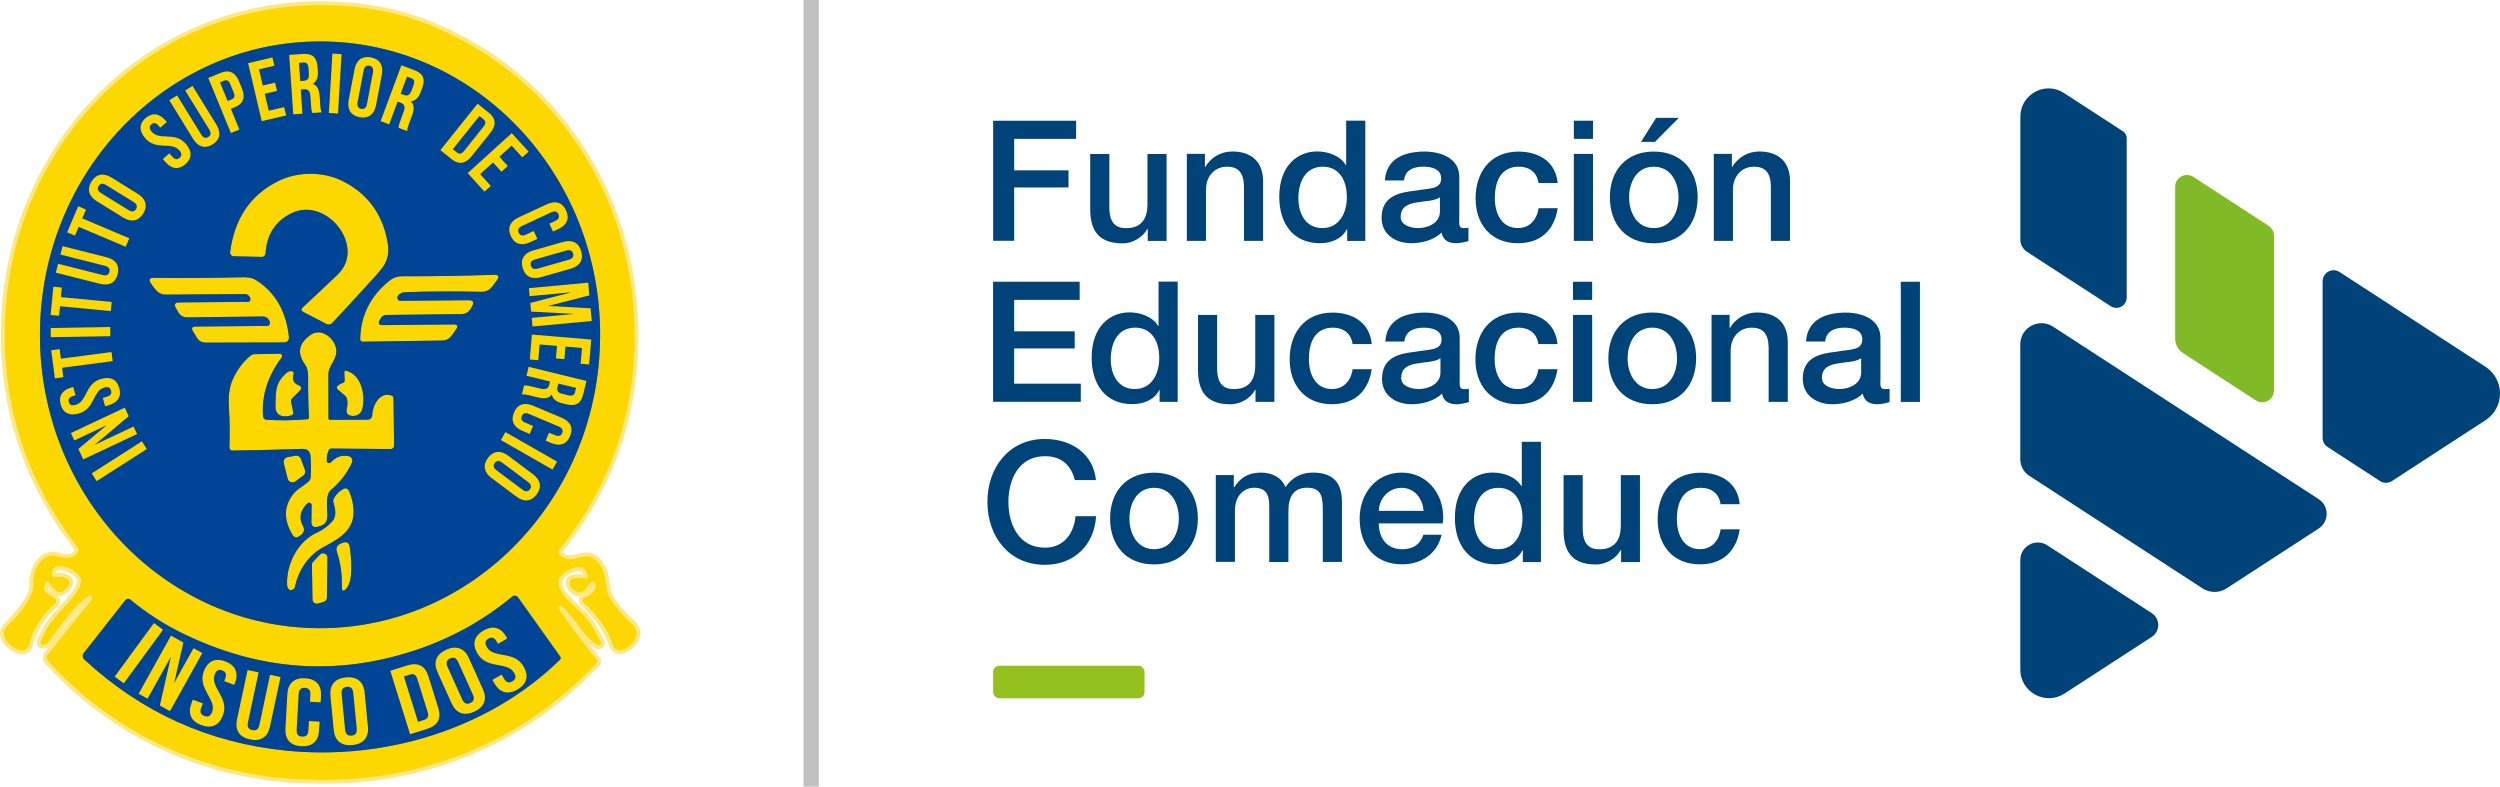<?xml version="1.0" encoding="UTF-8"?>
<svg id="uuid-2c00ae91-ecef-4dc9-9043-e6c606e872fa" data-name="Capa 1" xmlns="http://www.w3.org/2000/svg" viewBox="0 0 654.67 206">
  <defs>
    <style>
      .uuid-eecceada-fea6-4dc4-8996-fb46f74f9568 {
        stroke: #fce886;
      }

      .uuid-eecceada-fea6-4dc4-8996-fb46f74f9568, .uuid-a76b1bcb-bc79-43e5-bf7a-11a18852916a, .uuid-f0683ba4-4c17-4e2d-b4d1-011d47118c19, .uuid-177aae26-c0c8-443f-bc46-5256bef7f0f9, .uuid-21b05b2e-8bd7-45b5-86ac-1fd4793d9909 {
        fill: none;
      }

      .uuid-eecceada-fea6-4dc4-8996-fb46f74f9568, .uuid-a76b1bcb-bc79-43e5-bf7a-11a18852916a, .uuid-f0683ba4-4c17-4e2d-b4d1-011d47118c19, .uuid-21b05b2e-8bd7-45b5-86ac-1fd4793d9909 {
        stroke-width: 2px;
      }

      .uuid-f3f888ab-9c21-43fa-a079-2925390e3c12 {
        fill: #fcd800;
      }

      .uuid-ebce7f1f-f3ab-475d-b66e-b0c7304fcc89 {
        fill: #004495;
      }

      .uuid-a76b1bcb-bc79-43e5-bf7a-11a18852916a {
        stroke: #004d83;
      }

      .uuid-40908679-a8a2-4e5d-8065-9d5ade63ff4b {
        fill: #00586c;
      }

      .uuid-f0683ba4-4c17-4e2d-b4d1-011d47118c19 {
        stroke: #749058;
      }

      .uuid-177aae26-c0c8-443f-bc46-5256bef7f0f9 {
        stroke: #c1c1c1;
        stroke-miterlimit: 10;
        stroke-width: 4px;
      }

      .uuid-7580e290-2722-4b94-96bf-8691ae16a789 {
        fill: #80ba27;
      }

      .uuid-1e4b9373-653a-4ea4-8efa-f9d0078b13fd {
        fill: #95c11f;
      }

      .uuid-21b05b2e-8bd7-45b5-86ac-1fd4793d9909 {
        stroke: #71966e;
      }

      .uuid-5f55d777-88d6-4449-9fea-8d0c683920f7 {
        fill: #004379;
      }
    </style>
  </defs>
  <g id="uuid-1f544eca-5a0c-4309-9bc1-d8a637b0c826" data-name="uuid-bff919aa-3fae-4df4-8415-31a5472514ed">
    <g id="uuid-a9b76a89-5bbf-4622-909c-807a55257460" data-name="uuid-60219d41-eaf6-45da-93ab-f04252ec22a9">
      <g id="uuid-02d2f90d-a4da-4bb8-b60d-cc103b639fcf" data-name="uuid-91f64214-81b1-4af2-8711-71520d10e3a7">
        <g id="uuid-fc7c8f97-43eb-49f2-8c04-294b16b4a59f" data-name="uuid-268568d8-fbab-4459-b736-debc05a2658e">
          <g id="uuid-d6b7c51a-8859-4118-9e6d-2f06590a4dda" data-name="uuid-2c501900-31df-4544-b3b6-7e982afde29a">
            <g id="uuid-448d4131-acd1-4f75-ab94-5d2c49ecbc00" data-name="uuid-ae01e783-5e5e-43c0-9e52-e53e827038d5">
              <g id="uuid-09edb9c0-cbcf-4d8e-9b28-d88680fadd8e" data-name="uuid-45223751-bb36-45a5-a022-6a31e9405a19">
                <line class="uuid-177aae26-c0c8-443f-bc46-5256bef7f0f9" x1="212.42" x2="212.42" y2="206"/>
                <g>
                  <g>
                    <g>
                      <path class="uuid-5f55d777-88d6-4449-9fea-8d0c683920f7" d="M281.47,125.71c-.93-3.62-3.27-6.25-7.84-6.25-6.74,0-9.56,5.95-9.56,11.98s2.82,11.98,9.56,11.98c4.9,0,7.57-3.65,8.02-8.24h5.38c-.44,7.53-5.77,12.73-13.4,12.73-9.44,0-15.06-7.49-15.06-16.48s5.65-16.48,15.06-16.48c7.09.04,12.69,3.96,13.36,10.76h-5.5l-.02.02v-.02h0Z"/>
                      <path class="uuid-5f55d777-88d6-4449-9fea-8d0c683920f7" d="M290.7,135.76c0-6.96,4.18-11.98,11.49-11.98s11.49,5.01,11.49,11.98-4.18,12.04-11.49,12.04-11.49-5.01-11.49-12.04ZM308.7,135.76c0-3.91-1.99-8.02-6.47-8.02s-6.47,4.1-6.47,8.02,1.99,8.06,6.47,8.06,6.47-4.1,6.47-8.06Z"/>
                      <path class="uuid-5f55d777-88d6-4449-9fea-8d0c683920f7" d="M318.34,124.4h4.75v3.16h.13c1.5-2.25,3.39-3.8,7-3.8,2.78,0,5.38,1.2,6.4,3.8,1.66-2.34,3.84-3.8,7.15-3.8,4.81,0,7.64,2.12,7.64,7.67v15.73h-5.01v-13.3c0-3.62-.22-6.14-4.15-6.14-3.39,0-4.86,2.25-4.86,6.09v13.36h-5.01v-14.64c0-3.13-.97-4.81-4.02-4.81-2.6,0-4.97,2.12-4.97,5.9v13.52h-5.01v-22.78h-.02v.02h0l-.02.02h0Z"/>
                      <path class="uuid-5f55d777-88d6-4449-9fea-8d0c683920f7" d="M361.06,137.09c0,3.58,1.93,6.74,6.14,6.74,2.9,0,4.67-1.28,5.56-3.8h4.75c-1.1,4.97-5.34,7.75-10.31,7.75-7.15,0-11.15-4.97-11.15-11.98,0-6.47,4.22-12.04,11.02-12.04,7.18,0,11.59,6.47,10.76,13.3h-16.75l-.02.02h0ZM372.78,133.78c-.18-3.16-2.34-6.03-5.72-6.03s-5.87,2.64-5.99,6.03h11.71Z"/>
                      <path class="uuid-5f55d777-88d6-4449-9fea-8d0c683920f7" d="M403.53,147.18h-4.75v-3.09h-.08c-1.32,2.6-4.18,3.69-7.05,3.69-7.18,0-10.66-5.34-10.66-12.17,0-8.24,4.9-11.86,9.87-11.86,2.87,0,6.03,1.06,7.57,3.58h.08v-11.64h5.01v31.47h0v.02h0ZM392.29,143.83c4.49,0,6.4-4.1,6.4-8.06,0-5.01-2.41-8.02-6.29-8.02-4.71,0-6.4,4.18-6.4,8.28s1.93,7.8,6.29,7.8Z"/>
                      <path class="uuid-5f55d777-88d6-4449-9fea-8d0c683920f7" d="M429.44,147.18h-4.93v-3.16h-.08c-1.24,2.3-3.96,3.8-6.47,3.8-5.95,0-8.51-3-8.51-8.95v-14.45h5.01v13.96c0,4.02,1.63,5.46,4.37,5.46,4.18,0,5.61-2.68,5.61-6.21v-13.21h5.01v22.78h0v-.02h-.01Z"/>
                      <path class="uuid-5f55d777-88d6-4449-9fea-8d0c683920f7" d="M450.56,132.01c-.38-2.78-2.41-4.28-5.19-4.28-2.6,0-6.25,1.36-6.25,8.28,0,3.8,1.66,7.8,6.03,7.8,2.9,0,4.93-1.93,5.42-5.19h5.01c-.93,5.9-4.59,9.16-10.43,9.16-7.15,0-11.07-5.08-11.07-11.75s3.73-12.24,11.22-12.24c5.3,0,9.79,2.64,10.27,8.24h-5.01v-.02Z"/>
                    </g>
                    <g>
                      <path class="uuid-5f55d777-88d6-4449-9fea-8d0c683920f7" d="M260.07,31.61h21.73v4.75h-16.22v8.24h14.23v4.49h-14.23v13.96h-5.5v-31.45h0Z"/>
                      <path class="uuid-5f55d777-88d6-4449-9fea-8d0c683920f7" d="M305.48,63.09h-4.93v-3.16h-.08c-1.24,2.3-3.96,3.8-6.47,3.8-5.95,0-8.51-3-8.51-8.95v-14.45h5.01v13.96c0,4.02,1.63,5.46,4.37,5.46,4.18,0,5.61-2.68,5.61-6.21v-13.21h5.01v22.78h0v-.02h-.01Z"/>
                      <path class="uuid-5f55d777-88d6-4449-9fea-8d0c683920f7" d="M310.78,40.3h4.75v3.35l.08.08c1.5-2.52,4.1-4.06,7.09-4.06,4.93,0,8.06,2.64,8.06,7.75v15.66h-5.01v-14.31c-.08-3.58-1.5-5.12-4.44-5.12-3.35,0-5.5,2.64-5.5,5.99v13.44h-5.01v-22.78h-.02,0Z"/>
                      <path class="uuid-5f55d777-88d6-4449-9fea-8d0c683920f7" d="M357.54,63.09h-4.75v-3.09h-.08c-1.32,2.6-4.18,3.69-7.05,3.69-7.18,0-10.66-5.34-10.66-12.17,0-8.24,4.9-11.86,9.87-11.86,2.87,0,6.03,1.06,7.57,3.58h.08v-11.64h5.01v31.47h0v.02h0ZM346.3,59.73c4.49,0,6.4-4.1,6.4-8.06,0-5.01-2.41-8.02-6.29-8.02-4.71,0-6.4,4.18-6.4,8.28s1.93,7.8,6.29,7.8Z"/>
                      <path class="uuid-5f55d777-88d6-4449-9fea-8d0c683920f7" d="M382.1,58.01c0,1.24.26,1.72,1.2,1.72.31,0,.71,0,1.24-.08v3.47c-.75.26-2.34.57-3.16.57-2.03,0-3.47-.71-3.88-2.78-1.99,1.95-5.19,2.78-7.9,2.78-4.1,0-7.8-2.21-7.8-6.66,0-5.68,4.55-6.62,8.77-7.09,3.62-.67,6.82-.26,6.82-3.21,0-2.6-2.68-3.09-4.71-3.09-2.82,0-4.81,1.13-5.01,3.62h-5.01c.35-5.87,5.34-7.57,10.36-7.57,4.44,0,9.12,1.81,9.12,6.62v11.71l-.02-.02h-.02ZM377.06,51.67c-1.54,1.02-3.96.97-6.17,1.36-2.15.35-4.1,1.13-4.1,3.8,0,2.25,2.87,2.9,4.63,2.9,2.21,0,5.65-1.13,5.65-4.33v-3.76.02h0Z"/>
                      <path class="uuid-5f55d777-88d6-4449-9fea-8d0c683920f7" d="M402.89,47.92c-.38-2.78-2.41-4.28-5.19-4.28-2.6,0-6.25,1.36-6.25,8.28,0,3.8,1.66,7.8,6.03,7.8,2.9,0,4.93-1.93,5.42-5.19h5.01c-.93,5.9-4.59,9.16-10.43,9.16-7.15,0-11.07-5.08-11.07-11.75s3.73-12.24,11.22-12.24c5.3,0,9.79,2.64,10.27,8.24h-5.01s0-.02,0-.02Z"/>
                      <path class="uuid-5f55d777-88d6-4449-9fea-8d0c683920f7" d="M412.14,31.61h5.01v4.75h-5.01v-4.75ZM412.14,40.3h5.01v22.78h-5.01v-22.78Z"/>
                      <path class="uuid-5f55d777-88d6-4449-9fea-8d0c683920f7" d="M421.58,51.67c0-6.96,4.18-11.98,11.49-11.98s11.49,5.01,11.49,11.98-4.18,12.04-11.49,12.04-11.49-5.01-11.49-12.04ZM439.55,51.67c0-3.91-1.99-8.02-6.47-8.02s-6.47,4.1-6.47,8.02,1.99,8.06,6.47,8.06,6.47-4.1,6.47-8.06ZM433.68,30.86h5.95l-6.25,6.29h-3.65l3.96-6.29h-.01Z"/>
                      <path class="uuid-5f55d777-88d6-4449-9fea-8d0c683920f7" d="M448.77,40.3h4.75v3.35l.08.08c1.5-2.52,4.1-4.06,7.09-4.06,4.93,0,8.06,2.64,8.06,7.75v15.66h-5.01v-14.31c-.08-3.58-1.5-5.12-4.44-5.12-3.35,0-5.5,2.64-5.5,5.99v13.44h-5.01v-22.78h-.02,0Z"/>
                    </g>
                    <g>
                      <path class="uuid-5f55d777-88d6-4449-9fea-8d0c683920f7" d="M260.07,73.78h22.66v4.75h-17.16v8.24h15.86v4.49h-15.86v9.21h17.46v4.75h-22.97v-31.47.02h.01Z"/>
                      <path class="uuid-5f55d777-88d6-4449-9fea-8d0c683920f7" d="M308.41,105.23h-4.75v-3.09h-.08c-1.32,2.6-4.18,3.69-7.05,3.69-7.18,0-10.66-5.34-10.66-12.17,0-8.24,4.9-11.86,9.87-11.86,2.87,0,6.03,1.06,7.57,3.58h.08v-11.64h5.01v31.47h0v.02h0ZM297.17,101.88c4.49,0,6.4-4.1,6.4-8.06,0-5.01-2.41-8.02-6.29-8.02-4.71,0-6.4,4.18-6.4,8.28s1.93,7.8,6.29,7.8Z"/>
                      <path class="uuid-5f55d777-88d6-4449-9fea-8d0c683920f7" d="M333.71,105.23h-4.93v-3.16h-.08c-1.24,2.3-3.96,3.8-6.47,3.8-5.95,0-8.51-3-8.51-8.95v-14.45h5.01v13.96c0,4.02,1.63,5.46,4.37,5.46,4.18,0,5.61-2.68,5.61-6.21v-13.21h5.01v22.78h0v-.02s-.01,0-.01,0Z"/>
                      <path class="uuid-5f55d777-88d6-4449-9fea-8d0c683920f7" d="M354.2,90.08c-.4-2.78-2.41-4.28-5.19-4.28-2.6,0-6.25,1.36-6.25,8.28,0,3.8,1.66,7.8,6.03,7.8,2.9,0,4.93-1.93,5.42-5.19h5.01c-.93,5.9-4.59,9.16-10.43,9.16-7.15,0-11.07-5.08-11.07-11.75s3.73-12.24,11.22-12.24c5.3,0,9.79,2.64,10.27,8.24h-5.01v-.02Z"/>
                      <path class="uuid-5f55d777-88d6-4449-9fea-8d0c683920f7" d="M382.21,100.18c0,1.24.26,1.72,1.2,1.72.31,0,.71,0,1.24-.08v3.47c-.75.26-2.34.57-3.16.57-2.03,0-3.47-.71-3.88-2.78-1.99,1.95-5.19,2.78-7.9,2.78-4.1,0-7.8-2.21-7.8-6.66,0-5.68,4.55-6.62,8.77-7.09,3.62-.67,6.82-.26,6.82-3.21,0-2.6-2.68-3.09-4.71-3.09-2.82,0-4.81,1.13-5.01,3.62h-5.01c.35-5.87,5.34-7.57,10.36-7.57,4.44,0,9.12,1.81,9.12,6.62v11.71l-.02-.02h-.02ZM377.2,93.82c-1.54,1.02-3.96.97-6.17,1.36-2.15.35-4.1,1.13-4.1,3.8,0,2.25,2.87,2.9,4.63,2.9,2.21,0,5.65-1.13,5.65-4.33v-3.76.02h0Z"/>
                      <path class="uuid-5f55d777-88d6-4449-9fea-8d0c683920f7" d="M402.84,90.08c-.38-2.78-2.41-4.28-5.19-4.28-2.6,0-6.25,1.36-6.25,8.28,0,3.8,1.66,7.8,6.03,7.8,2.9,0,4.93-1.93,5.42-5.19h5.01c-.93,5.9-4.59,9.16-10.43,9.16-7.15,0-11.07-5.08-11.07-11.75s3.73-12.24,11.22-12.24c5.3,0,9.79,2.64,10.27,8.24h-5.01v-.02Z"/>
                      <path class="uuid-5f55d777-88d6-4449-9fea-8d0c683920f7" d="M411.92,73.78h5.01v4.75h-5.01v-4.75ZM411.92,82.46h5.01v22.78h-5.01v-22.78Z"/>
                      <path class="uuid-5f55d777-88d6-4449-9fea-8d0c683920f7" d="M421.18,93.82c0-6.96,4.18-11.98,11.49-11.98s11.49,5.01,11.49,11.98-4.18,12.04-11.49,12.04-11.49-5.01-11.49-12.04ZM439.16,93.82c0-3.91-1.99-8.02-6.47-8.02s-6.47,4.1-6.47,8.02,1.99,8.06,6.47,8.06,6.47-4.1,6.47-8.06Z"/>
                      <path class="uuid-5f55d777-88d6-4449-9fea-8d0c683920f7" d="M448.18,82.46h4.75v3.35l.08.08c1.5-2.52,4.1-4.06,7.09-4.06,4.93,0,8.06,2.64,8.06,7.75v15.66h-5.01v-14.31c-.08-3.58-1.5-5.12-4.44-5.12-3.35,0-5.5,2.64-5.5,5.99v13.44h-5.01v-22.78h-.02,0Z"/>
                      <path class="uuid-5f55d777-88d6-4449-9fea-8d0c683920f7" d="M492.39,100.18c0,1.24.26,1.72,1.2,1.72.31,0,.71,0,1.24-.08v3.47c-.75.26-2.34.57-3.16.57-2.03,0-3.47-.71-3.88-2.78-1.99,1.95-5.19,2.78-7.9,2.78-4.1,0-7.8-2.21-7.8-6.66,0-5.68,4.55-6.62,8.77-7.09,3.62-.67,6.82-.26,6.82-3.21,0-2.6-2.68-3.09-4.71-3.09-2.82,0-4.81,1.13-5.01,3.62h-5.01c.35-5.87,5.34-7.57,10.36-7.57,4.44,0,9.12,1.81,9.12,6.62v11.71l-.02-.02h-.02ZM487.37,93.82c-1.54,1.02-3.96.97-6.17,1.36-2.15.35-4.1,1.13-4.1,3.8,0,2.25,2.87,2.9,4.63,2.9,2.21,0,5.65-1.13,5.65-4.33v-3.76.02h-.01,0Z"/>
                      <path class="uuid-5f55d777-88d6-4449-9fea-8d0c683920f7" d="M497.76,73.78h5.01v31.47h-5.01v-31.47Z"/>
                    </g>
                  </g>
                  <rect class="uuid-1e4b9373-653a-4ea4-8efa-f9d0078b13fd" x="260.07" y="174.33" width="39.65" height="8.53" rx="1.59" ry="1.59"/>
                  <g>
                    <path class="uuid-5f55d777-88d6-4449-9fea-8d0c683920f7" d="M583.08,154.07l24.1-15.66c2.8-1.81,2.8-5.9,0-7.71l-69.56-45.17c-3.69-2.39-8.57.24-8.57,4.65v30.09c0,1.75.89,3.39,2.36,4.33l45.37,29.48c1.9,1.24,4.37,1.24,6.29,0h.01Z"/>
                    <path class="uuid-5f55d777-88d6-4449-9fea-8d0c683920f7" d="M529.05,146.63v28.69c0,5.95,6.6,9.54,11.59,6.29l22.86-14.84c2.23-1.46,2.23-4.73,0-6.19l-27.37-17.78c-3.05-1.97-7.07.2-7.07,3.84h-.02.01Z"/>
                    <path class="uuid-5f55d777-88d6-4449-9fea-8d0c683920f7" d="M608.22,73.62v41.02c0,.97.49,1.88,1.3,2.41l13.72,8.92c.95.61,2.17.61,3.13,0l24.49-15.92c5.08-3.29,5.08-10.72,0-14.01l-38.21-24.81c-1.9-1.24-4.42.13-4.42,2.41v-.02h0Z"/>
                    <path class="uuid-7580e290-2722-4b94-96bf-8691ae16a789" d="M569.61,48.95v39.71c0,1.54.77,2.98,2.07,3.82l19.04,12.37c2.05,1.34,4.77-.14,4.77-2.6v-40.51c0-1.04-.53-2.01-1.4-2.6l-19.72-12.81c-2.05-1.34-4.77.14-4.77,2.6v.02s.01,0,.01,0Z"/>
                    <path class="uuid-5f55d777-88d6-4449-9fea-8d0c683920f7" d="M555.91,34.37l-15.45-10.03c-4.91-3.18-11.39.35-11.39,6.19v32.22c0,1.28.65,2.48,1.72,3.18l21.95,14.25c1.81,1.17,4.18-.13,4.18-2.27v-41.7c0-.75-.38-1.44-.99-1.85h-.02,0Z"/>
                  </g>
                </g>
              </g>
            </g>
          </g>
        </g>
      </g>
    </g>
  </g>
  <g>
    <g>
      <path class="uuid-eecceada-fea6-4dc4-8996-fb46f74f9568" d="M12.81,152.47c.59.95,1.36,1.78,2.29,2.48.23.17.48.21.75.1.87-.33,1.55-.91,2.04-1.73.54-.9.33-1.55-.64-1.96-.74-.31-1.57-.39-2.47-.24-.87.15-1.26-.21-1.17-1.1.04-.4.19-.78.44-1.12.31-.42.8-.66,1.32-.65,2.35.05,4.22,1.02,5.6,2.94.17.24.26.52.26.82-.03,2.85-4.63,7.13-6.58,9.32-1.55,1.74-2.69,3.83-3.68,5.91-.72,1.52-.3,1.97,1.25,1.35.08-.03.35-.34.81-.94,3.11-4.03,5.95-8.69,10.08-11.56.35-.25.65-.19.88.19.15.24.13.55-.04.77l-11.39,14.28c-.43.53-.4,1.29.05,1.79,16.68,18.38,39.63,29.47,64.65,30.89,9.65.55,18.55.03,26.72-1.55,20.26-3.93,37.67-13.52,52.24-28.79.23-.24.24-.62.03-.88-3.3-4.11-6.62-8.59-9.94-13.44-.09-.13-.08-.25.03-.37l.17-.2c.2-.23.41-.23.63-.02,1.85,1.88,3.49,3.84,4.92,5.86,1.15,1.63,2.63,3.12,4.29,4.23.24.17.5.19.77.06.24-.11.35-.39.24-.64h0c-1.36-2.88-2.92-5.71-5.25-7.88-1.89-1.76-8.01-6.8-5.08-9.7,1.48-1.45,3.04-2.17,4.69-2.14.84.01,1.42.4,1.75,1.17l.29.69c.35.82.09,1.18-.8,1.06-1.07-.14-2.09-.12-3.06.04-.44.07-.67.33-.71.77-.09,1.07.41,1.92,1.5,2.56.87.51,1.99.28,2.6-.53l1.38-1.86c.17-.22.47-.27.7-.12.24.16.4.37.5.63.18.49.12,1.04-.15,1.49-.59.99-1.47,1.66-2.64,2-.39.11-.62.52-.51.92.04.13.11.25.21.34,3.83,3.55,6.43,7.33,7.8,11.35.32.94,1.34,1.44,2.28,1.13,2.81-.92,5.55-4.22,2.56-6.93-1.89-1.71-6.3-6.19-6.6-9.07-.33-3.07-.41-5.32-2.87-7.6-2.94-2.72-6.03,1.73-9.31-1.25-.42-.39-.47-1.03-.11-1.48,13.55-16.93,20.09-36.27,19.63-58.04-.76-35.25-20.94-66.1-53.67-79.3-8.14-3.28-17.08-5.01-26.83-5.18C38.63.51,2.89,38.27,1.3,84.18c-.75,21.92,5.55,41.59,18.93,59,.4.53.38,1.27-.06,1.77-1.23,1.41-3.28,1.35-4.91.78-4.3-1.5-6.86,3.88-6.55,7.28.3,3.29-4.22,8.42-6.75,10.85-2.67,2.57.84,5.85,3.38,6.45.98.23,1.96-.37,2.2-1.34,1.05-4.18,3.36-7.84,6.92-10.98.34-.29.37-.81.07-1.15-.04-.04-.08-.08-.12-.11-.59-.44-1.22-.83-1.88-1.18-1.21-.64-1.29-2.27-.33-3.16.24-.23.44-.2.62.08" vector-effect="non-scaling-stroke"/>
      <path class="uuid-f0683ba4-4c17-4e2d-b4d1-011d47118c19" d="M83.54,164.51c40.51.14,73.46-34.14,73.61-76.57h0c.15-42.43-32.57-76.94-73.08-77.08h0c-40.51-.14-73.46,34.14-73.61,76.57h0c-.15,42.43,32.57,76.94,73.08,77.08h0" vector-effect="non-scaling-stroke"/>
      <path class="uuid-f0683ba4-4c17-4e2d-b4d1-011d47118c19" d="M47.62,165.74c-4.66-2.29-9.14-5.2-13.44-8.72-.39-.32-.97-.26-1.29.13,0,0,0,0-.01.01l-10.87,13.84c-.4.51-.35,1.25.13,1.7,15.03,13.91,32.7,21.86,52.99,23.87,25.62,2.53,52.82-5.55,71.51-23.78.28-.28.31-.58.08-.91l-11.05-15.49c-.33-.45-.96-.55-1.42-.23-.02.01-.04.03-.06.04-7.54,6.26-16.02,10.95-25.42,14.07-20.69,6.86-41.08,5.34-61.16-4.55" vector-effect="non-scaling-stroke"/>
      <path class="uuid-f0683ba4-4c17-4e2d-b4d1-011d47118c19" d="M76.26,55.87c9.2-4.59,19.73,8.76,12.16,16.02-2.8,2.69-5.84,5.55-9.11,8.57-.55.51-.49.93.17,1.27l5.99,3.1c.57.3,1.08.21,1.52-.26,3.14-3.37,6.41-6.92,9.8-10.64,3.54-3.89,5.57-5.67,4.65-10.66-1.36-7.39-5.33-12.69-11.91-15.92-4.97-2.45-11.49-2.47-16.56,0-7.35,3.58-11.6,9.81-12.74,18.68-.07.53.3,1.01.83,1.08.03,0,.07,0,.1,0l7.35.17c.53.01.97-.39.99-.91.31-4.91,2.55-8.41,6.73-10.5" vector-effect="non-scaling-stroke"/>
      <path class="uuid-21b05b2e-8bd7-45b5-86ac-1fd4793d9909" d="M99.64,83.43c.29-.58.87-.94,1.52-.95l19.64-.23c1.18-.02,2.05-.55,2.6-1.6l.3-.57c.51-.98.2-1.47-.91-1.46l-17.97.15c-.32,0-.6-.2-.7-.51-.1-.33-.06-.62.14-.86.43-.54,1.08-.87,1.78-.89,6.48-.21,13.16-.24,20.05-.09,1.18.02,2.12-.44,2.83-1.39.44-.59.83-1.13,1.18-1.6.76-1.03.5-1.52-.78-1.47-7.45.27-15.5.4-24.15.39-1.17,0-2.25.4-3.25,1.2-4.91,3.96-7.45,9.02-7.6,15.17-.01.51.24.76.76.76l20.67-.3c1.08-.01,1.93-.46,2.56-1.34l1.1-1.55c.64-.9.41-1.34-.7-1.33l-18.55.18c-.92,0-1.17-.4-.77-1.22l.24-.49" vector-effect="non-scaling-stroke"/>
      <path class="uuid-21b05b2e-8bd7-45b5-86ac-1fd4793d9909" d="M64.95,79.04l-18.01.15c-1.16.01-1.45.52-.86,1.52l.63,1.08c.52.89,1.29,1.34,2.33,1.32l19.68-.24c.81-.01,1.41.34,1.79,1.06.08.15.13.32.14.5.05.6-.23.91-.84.91l-18.52.17c-1.02.01-1.26.45-.72,1.32l1,1.62c.52.84,1.28,1.26,2.27,1.26l20.38-.05c1.06,0,1.54-.54,1.42-1.59-.75-6.65-3.6-11.54-8.54-14.68-1.12-.71-2.29-.83-3.57-.79-8.16.17-15.93.22-23.31.15-1.09-.01-1.34.44-.77,1.37.42.67.92,1.32,1.49,1.95.65.72,1.46,1.08,2.43,1.07l20.65-.15c.65,0,1.12.28,1.42.85.1.19.14.38.13.59-.02.39-.23.6-.63.6" vector-effect="non-scaling-stroke"/>
      <path class="uuid-f0683ba4-4c17-4e2d-b4d1-011d47118c19" d="M85.56,120.68c-.05-1.01.13-1.95.54-2.81.12-.25.38-.41.66-.41l15.54.13c.48,0,.87-.38.87-.85,0,0,0-.01,0-.02l-.16-12.44c0-.35-.17-.59-.51-.71-3.11-1.13-5.01,2.67-5.06,5.14-.01.65-.55,1.18-1.2,1.18l-9.82.04c-.24,0-.43-.19-.43-.42h0c-.01-3.76-.02-7.57-.03-11.43,0-2.27,2.02-3.61,2.09-6.03.09-3.01-3.68-6.42-6.63-4.43-3.25,2.2-3.76,4.82-1.55,7.87.64.88.78,1.99.78,3.05-.02,3.76.06,7.33.24,10.71.02.27-.19.51-.46.53-3.54.31-7.06.36-10.54.14-.64-.04-.99-.38-1.04-1.02-.38-5.35,1.24-10.44,4.86-15.25.21-.29.15-.69-.13-.9-.11-.08-.25-.13-.39-.13l-6.62.12c-.34,0-.67.13-.93.34-2.01,1.62-3.6,3.75-4.77,6.39-.82,1.85-1.14,4.29-.96,7.32.21,3.54.26,7,.14,10.37-.02.43.32.8.75.82.01,0,.03,0,.04,0,6.04-.08,12.1-.22,18.18-.43,1.43-.05,2.19.62,2.27,2.01.12,1.88.12,3.68.03,5.41-.03.41-.21.8-.51,1.08-1.36,1.25-3.08,1.99-4.18,3.47-2.37,3.18-2.39,6.69-.05,10.53.46.75,1.05.87,1.76.35l.56-.41c.67-.49.87-1.41.46-2.14-1.21-2.15-.83-4.17,1.14-6.05.26-.24.66-.23.9.03.11.12.17.28.17.44l-.06,4.27c-.02,1.28.59,1.73,1.81,1.35l.59-.18c1.1-.35,1.69-1.1,1.76-2.26.13-2.04-.68-5.8,1.01-7.2,2.36-1.96,4.18-4.33,5.45-7.09.28-.61.02-1.34-.59-1.62-.07-.03-.15-.06-.23-.08-1.75-.41-3.31.12-4.7,1.61-.23.25-.62.27-.87.03-.12-.11-.19-.26-.2-.43" vector-effect="non-scaling-stroke"/>
      <path class="uuid-21b05b2e-8bd7-45b5-86ac-1fd4793d9909" d="M76.81,107.97l-.59-2.74c-.07-.32.03-.66.26-.89l2.15-2.14c.3-.3.29-.79,0-1.08-.08-.08-.18-.14-.29-.18-1.39-.47-1.88-1.46-1.45-2.98.12-.41-.04-.66-.46-.74-.47-.1-.91.02-1.31.37-3.14,2.74-2.91,4.97-2.97,8.83-.04,2.69,2.25,2.94,4.21,2.33.33-.1.54-.44.46-.78" vector-effect="non-scaling-stroke"/>
      <path class="uuid-21b05b2e-8bd7-45b5-86ac-1fd4793d9909" d="M89.79,100.27c-.49.15-.93.39-1.31.73-.38.35-.38.69.02,1.03l1.91,1.64c.23.2.39.45.46.75.19.79.17,1.63-.03,2.52-.29,1.24.2,1.9,1.46,1.99.12.01.24,0,.37,0,1.27-.14,2.04-.84,2.29-2.09.74-3.56-.36-8.75-4.3-9.74-.33-.09-.49.04-.48.39l.09,2.15c.01.34-.15.55-.47.64" vector-effect="non-scaling-stroke"/>
      <path class="uuid-a76b1bcb-bc79-43e5-bf7a-11a18852916a" d="M135.9,106.59c-.1.2-.16.37-.16.5" vector-effect="non-scaling-stroke"/>
      <path class="uuid-21b05b2e-8bd7-45b5-86ac-1fd4793d9909" d="M75.32,125.33c.17.7.88,1.12,1.57.95.16-.04.32-.11.46-.21l2.07-1.52c.46-.34.64-.95.44-1.49l-1.06-2.89c-.22-.6-.84-.95-1.46-.83l-2,.37c-.71.13-1.17.8-1.05,1.51,0,.03.01.06.02.09l1.01,4.03" vector-effect="non-scaling-stroke"/>
      <path class="uuid-21b05b2e-8bd7-45b5-86ac-1fd4793d9909" d="M86.95,136.59c-1.14,1.24-2.43,2.18-3.85,2.82-5.22,2.35-8.16,8.41-7.93,13.73.02.4.15.76.38,1.09.27.38.68.42,1.21.11.24-.14.42-.38.48-.65.91-4.47,3.6-8.4,7.62-10.52,4.72-2.5,8.6-4.9,7.56-11.09-.2-1.15-.52-2.26-.96-3.33-.38-.89-.98-1.09-1.8-.58-1.01.61-1.78,1.44-2.31,2.48-.12.25-.15.54-.08.81.46,1.66,1.02,3.68-.33,5.13" vector-effect="non-scaling-stroke"/>
      <path class="uuid-21b05b2e-8bd7-45b5-86ac-1fd4793d9909" d="M89.3,142.31c-1.06.41-1.41,1.15-1.05,2.23.9,2.67,1.33,5.68,1.29,9.02-.02,1.32.4,1.48,1.25.46,1.8-2.14,1.23-8.07.81-10.78-.17-1.15-.8-1.52-1.88-1.1l-.41.16" vector-effect="non-scaling-stroke"/>
      <path class="uuid-21b05b2e-8bd7-45b5-86ac-1fd4793d9909" d="M85.76,146.07c0-.64-.5-1.17-1.14-1.18-.33,0-.64.13-.86.37l-1.76,1.86c-.21.22-.33.51-.32.82l.16,9.02c.01.64.54,1.15,1.18,1.14.11,0,.22-.02.32-.05l1.47-.45c.48-.15.81-.59.82-1.09l.14-10.44" vector-effect="non-scaling-stroke"/>
    </g>
    <path class="uuid-f3f888ab-9c21-43fa-a079-2925390e3c12" d="M12.19,152.39c-.96.89-.88,2.52.33,3.16.66.35,1.29.75,1.88,1.18.36.27.43.78.17,1.14-.03.04-.07.09-.11.12-3.56,3.15-5.87,6.81-6.92,10.98-.25.97-1.23,1.57-2.2,1.34-2.54-.6-6.05-3.89-3.38-6.45,2.53-2.43,7.06-7.56,6.75-10.85-.31-3.41,2.25-8.78,6.55-7.28,1.64.57,3.68.63,4.91-.78.44-.5.47-1.24.06-1.77C6.86,125.77.55,106.11,1.3,84.18,2.89,38.27,38.63.51,85.65,1.35c9.75.17,18.69,1.9,26.83,5.18,32.73,13.21,52.91,44.05,53.67,79.3.46,21.77-6.08,41.11-19.63,58.04-.36.45-.31,1.09.11,1.48,3.28,2.99,6.37-1.46,9.31,1.25,2.46,2.27,2.53,4.53,2.87,7.6.3,2.87,4.71,7.36,6.6,9.07,2.99,2.71.25,6-2.56,6.93-.95.31-1.97-.19-2.28-1.13-1.37-4.02-3.97-7.8-7.8-11.35-.3-.28-.32-.76-.04-1.06.09-.1.21-.17.34-.21,1.17-.34,2.05-1.01,2.64-2,.27-.45.32-1,.15-1.49-.09-.26-.26-.47-.5-.63-.23-.15-.53-.1-.7.12l-1.38,1.86c-.61.81-1.72,1.04-2.6.53-1.09-.64-1.59-1.49-1.5-2.56.03-.44.27-.7.71-.77.97-.17,1.99-.18,3.06-.04.89.12,1.16-.24.8-1.06l-.29-.69c-.33-.77-.91-1.16-1.75-1.17-1.65-.02-3.21.69-4.69,2.14-2.94,2.9,3.19,7.94,5.08,9.7,2.33,2.18,3.89,5.01,5.25,7.88.11.24,0,.52-.23.64h0c-.27.13-.52.11-.77-.06-1.66-1.11-3.14-2.6-4.29-4.23-1.43-2.03-3.07-3.98-4.92-5.86-.21-.21-.42-.21-.63.02l-.17.2c-.1.12-.11.24-.03.37,3.32,4.85,6.63,9.34,9.94,13.44.21.26.19.64-.03.88-14.57,15.27-31.98,24.86-52.24,28.79-8.16,1.58-17.07,2.1-26.72,1.55-25.02-1.42-47.97-12.51-64.65-30.89-.46-.5-.48-1.26-.05-1.79l11.39-14.28c.18-.22.2-.53.04-.77-.23-.38-.53-.44-.88-.19-4.13,2.87-6.97,7.53-10.08,11.56-.46.6-.73.91-.81.94-1.56.62-1.97.17-1.25-1.35.98-2.08,2.13-4.17,3.68-5.91,1.94-2.19,6.55-6.47,6.58-9.32,0-.3-.09-.57-.26-.82-1.38-1.91-3.25-2.89-5.6-2.94-.52-.01-1.01.23-1.32.65-.26.35-.4.72-.44,1.12-.09.88.3,1.25,1.17,1.1.9-.16,1.72-.08,2.47.24.97.41,1.18,1.06.64,1.96-.49.82-1.17,1.4-2.04,1.73-.27.1-.52.07-.75-.1-.93-.7-1.7-1.53-2.29-2.48-.17-.28-.38-.3-.62-.08ZM83.54,164.51c40.51.14,73.46-34.14,73.61-76.57h0c.15-42.43-32.57-76.94-73.08-77.08h0c-40.51-.14-73.46,34.14-73.61,76.57h0c-.15,42.43,32.57,76.94,73.08,77.08h0ZM47.62,165.74c-4.66-2.29-9.14-5.2-13.44-8.72-.39-.32-.97-.26-1.29.13,0,0,0,0-.01.01l-10.87,13.84c-.4.51-.35,1.25.13,1.7,15.03,13.91,32.7,21.86,52.99,23.87,25.62,2.53,52.82-5.55,71.51-23.78.28-.28.31-.58.08-.91l-11.05-15.49c-.33-.45-.96-.55-1.42-.23-.02.01-.04.03-.06.04-7.54,6.26-16.02,10.95-25.42,14.07-20.69,6.86-41.08,5.34-61.16-4.55Z"/>
    <ellipse class="uuid-40908679-a8a2-4e5d-8065-9d5ade63ff4b" cx="77.36" cy="20.89" rx=".92" ry="1.24" transform="translate(-1.99 9.72) rotate(-7.1)"/>
    <ellipse class="uuid-40908679-a8a2-4e5d-8065-9d5ade63ff4b" cx="108.84" cy="26" rx="1.35" ry=".78" transform="translate(49.82 121.07) rotate(-71.6)"/>
    <ellipse class="uuid-40908679-a8a2-4e5d-8065-9d5ade63ff4b" cx="56.59" cy="26.99" rx=".81" ry="1.52" transform="translate(-5.04 38.53) rotate(-36.1)"/>
    <path class="uuid-f3f888ab-9c21-43fa-a079-2925390e3c12" d="M76.26,55.87c-4.18,2.09-6.43,5.59-6.73,10.5-.03.52-.47.93-.99.91l-7.35-.17c-.53,0-.95-.45-.94-.98,0-.04,0-.07,0-.1,1.14-8.87,5.38-15.1,12.74-18.68,5.07-2.47,11.59-2.44,16.56,0,6.58,3.23,10.55,8.54,11.91,15.92.91,4.99-1.11,6.78-4.65,10.66-3.39,3.72-6.66,7.27-9.8,10.64-.44.48-.95.56-1.52.26l-5.99-3.1c-.66-.34-.72-.77-.17-1.27,3.27-3.03,6.31-5.88,9.11-8.57,7.57-7.26-2.96-20.61-12.16-16.02Z"/>
    <path class="uuid-f3f888ab-9c21-43fa-a079-2925390e3c12" d="M100.16,85.13l18.55-.18c1.11-.01,1.34.43.7,1.33l-1.1,1.55c-.63.88-1.48,1.33-2.56,1.34l-20.67.3c-.52,0-.77-.25-.76-.76.16-6.15,2.69-11.2,7.6-15.17,1-.8,2.08-1.2,3.25-1.2,8.65.01,16.7-.12,24.15-.39,1.28-.05,1.54.44.78,1.47-.35.48-.75,1.01-1.18,1.6-.71.95-1.65,1.41-2.83,1.39-6.89-.15-13.58-.12-20.05.09-.7.02-1.35.35-1.78.89-.2.24-.24.53-.14.86.09.31.38.52.7.51l17.97-.15c1.11,0,1.41.48.91,1.46l-.3.57c-.55,1.05-1.41,1.59-2.6,1.6l-19.64.23c-.64,0-1.23.37-1.52.95l-.24.49c-.41.82-.15,1.23.77,1.22Z"/>
    <path class="uuid-f3f888ab-9c21-43fa-a079-2925390e3c12" d="M64.95,79.04c.39,0,.6-.21.63-.6.01-.21-.03-.41-.13-.59-.3-.57-.77-.85-1.42-.85l-20.65.15c-.97,0-1.78-.35-2.43-1.07-.57-.63-1.07-1.28-1.49-1.95-.57-.92-.32-1.38.77-1.37,7.38.08,15.15.03,23.31-.15,1.28-.03,2.45.08,3.57.79,4.94,3.14,7.78,8.03,8.54,14.68.12,1.06-.36,1.59-1.42,1.59l-20.38.05c-.99,0-1.75-.42-2.27-1.26l-1-1.62c-.54-.87-.3-1.31.72-1.32l18.52-.17c.61,0,.89-.31.84-.91-.01-.18-.06-.35-.14-.5-.38-.72-.97-1.07-1.79-1.06l-19.68.24c-1.03.01-1.81-.43-2.33-1.32l-.63-1.08c-.59-1-.3-1.5.86-1.52l18.01-.15Z"/>
    <path class="uuid-f3f888ab-9c21-43fa-a079-2925390e3c12" d="M85.56,120.68c.02.34.31.61.65.59.16,0,.31-.08.43-.2,1.38-1.49,2.95-2.02,4.7-1.61.65.16,1.06.82.9,1.47-.02.08-.05.15-.08.23-1.28,2.76-3.1,5.13-5.45,7.09-1.69,1.4-.88,5.17-1.01,7.2-.07,1.16-.66,1.91-1.76,2.26l-.59.18c-1.23.38-1.83-.07-1.81-1.35l.06-4.27c0-.35-.28-.64-.63-.64-.16,0-.32.06-.44.17-1.97,1.89-2.35,3.91-1.14,6.05.41.73.21,1.65-.46,2.14l-.56.41c-.71.52-1.3.41-1.76-.35-2.33-3.84-2.32-7.35.05-10.53,1.1-1.47,2.82-2.22,4.18-3.47.3-.28.49-.67.51-1.08.1-1.73.09-3.53-.03-5.41-.08-1.39-.84-2.06-2.27-2.01-6.08.2-12.14.35-18.18.43-.43,0-.79-.34-.79-.77,0-.01,0-.03,0-.04.12-3.37.08-6.83-.14-10.37-.19-3.03.13-5.47.96-7.32,1.17-2.64,2.76-4.77,4.77-6.39.27-.21.59-.33.93-.34l6.62-.12c.36,0,.65.28.65.64,0,.14-.04.28-.13.39-3.62,4.81-5.24,9.9-4.86,15.25.05.64.39.98,1.04,1.02,3.48.22,7,.17,10.54-.14.27-.02.48-.26.46-.53-.19-3.39-.27-6.96-.24-10.71,0-1.06-.14-2.17-.78-3.05-2.21-3.04-1.7-5.66,1.55-7.87,2.95-1.99,6.72,1.42,6.63,4.43-.07,2.41-2.09,3.75-2.09,6.03,0,3.86.01,7.67.03,11.43,0,.23.19.42.43.42h0l9.82-.04c.65,0,1.19-.52,1.2-1.18.05-2.47,1.95-6.27,5.06-5.14.34.12.51.36.51.71l.16,12.44c0,.48-.38.87-.85.87,0,0-.01,0-.02,0l-15.54-.13c-.28,0-.54.16-.66.41-.41.87-.59,1.8-.54,2.81Z"/>
    <path class="uuid-f3f888ab-9c21-43fa-a079-2925390e3c12" d="M76.81,107.97c.07.34-.13.69-.46.78-1.96.6-4.25.36-4.21-2.33.06-3.87-.17-6.1,2.97-8.83.4-.34.84-.46,1.31-.37.42.08.58.33.46.74-.42,1.52.06,2.51,1.45,2.98.4.14.61.57.48.97-.04.11-.1.21-.18.29l-2.15,2.14c-.23.23-.33.57-.26.89l.59,2.74Z"/>
    <path class="uuid-f3f888ab-9c21-43fa-a079-2925390e3c12" d="M90.26,99.63l-.09-2.15c-.01-.35.15-.48.48-.39,3.95.99,5.04,6.18,4.3,9.74-.26,1.25-1.02,1.95-2.29,2.09-.12.02-.24.02-.37,0-1.27-.09-1.75-.75-1.46-1.99.21-.89.22-1.73.03-2.52-.08-.3-.23-.55-.46-.75l-1.91-1.64c-.39-.34-.4-.68-.02-1.03.38-.34.81-.58,1.31-.73.33-.09.48-.31.47-.64Z"/>
    <path class="uuid-f3f888ab-9c21-43fa-a079-2925390e3c12" d="M75.32,125.33l-1.01-4.03c-.17-.7.25-1.4.94-1.58.03,0,.06-.01.09-.02l2-.37c.62-.12,1.24.23,1.46.83l1.06,2.89c.2.54.02,1.15-.44,1.49l-2.07,1.52c-.58.43-1.39.3-1.81-.27-.1-.14-.17-.29-.21-.46Z"/>
    <path class="uuid-f3f888ab-9c21-43fa-a079-2925390e3c12" d="M86.95,136.59c1.35-1.45.79-3.47.33-5.13-.07-.27-.05-.56.08-.81.53-1.05,1.3-1.87,2.31-2.48.82-.51,1.43-.31,1.8.58.44,1.07.76,2.18.96,3.33,1.04,6.18-2.84,8.59-7.56,11.09-4.02,2.13-6.72,6.05-7.62,10.52-.06.28-.23.52-.48.65-.53.3-.94.26-1.21-.11-.24-.33-.37-.69-.38-1.09-.24-5.32,2.71-11.38,7.93-13.73,1.42-.64,2.71-1.59,3.85-2.82Z"/>
    <path class="uuid-f3f888ab-9c21-43fa-a079-2925390e3c12" d="M89.3,142.31l.41-.16c1.08-.42,1.71-.05,1.88,1.1.42,2.71.99,8.63-.81,10.78-.85,1.02-1.26.86-1.25-.46.04-3.34-.39-6.35-1.29-9.02-.36-1.08,0-1.82,1.05-2.23Z"/>
    <path class="uuid-f3f888ab-9c21-43fa-a079-2925390e3c12" d="M85.76,146.07l-.14,10.44c0,.5-.34.94-.82,1.09l-1.47.45c-.61.19-1.26-.16-1.45-.77-.03-.1-.05-.21-.05-.32l-.16-9.02c0-.3.11-.6.32-.82l1.76-1.86c.44-.47,1.17-.49,1.64-.05.24.22.37.54.37.86Z"/>
    <path class="uuid-ebce7f1f-f3ab-475d-b66e-b0c7304fcc89" d="M47.55,165.74c20.08,9.89,40.47,11.41,61.16,4.55,9.4-3.12,17.87-7.81,25.42-14.07.43-.36,1.07-.3,1.43.13.01.02.03.04.04.05l11.05,15.49c.23.33.21.63-.08.91-18.68,18.23-45.89,26.32-71.51,23.78-20.29-2-37.95-9.96-52.99-23.87-.48-.45-.54-1.19-.13-1.7l10.87-13.84c.31-.4.89-.47,1.28-.16,0,0,0,0,.01.01,4.3,3.52,8.78,6.43,13.44,8.72Z"/>
    <path class="uuid-ebce7f1f-f3ab-475d-b66e-b0c7304fcc89" d="M84.07,10.85h0c-40.51-.14-73.46,34.14-73.61,76.57h0c-.15,42.43,32.57,76.94,73.08,77.08h0c40.51.14,73.46-34.14,73.61-76.57h0c.15-42.43-32.57-76.94-73.08-77.08ZM90.87,104.42c-.08-.3-.23-.55-.46-.75l-1.91-1.64c-.39-.34-.4-.68-.02-1.03.38-.34.81-.58,1.31-.73.33-.09.48-.31.47-.64l-.09-2.15c-.01-.35.15-.48.48-.39,3.95.99,5.04,6.18,4.3,9.74-.26,1.25-1.02,1.95-2.29,2.09-.12.02-.24.02-.37,0-1.27-.09-1.75-.75-1.46-1.99.21-.89.22-1.73.03-2.52ZM87,84.57c-.44.48-.95.56-1.52.26l-5.99-3.1c-.66-.34-.72-.77-.17-1.27,3.27-3.03,6.31-5.88,9.11-8.57,7.57-7.26-2.96-20.61-12.16-16.02-4.18,2.09-6.43,5.59-6.73,10.5-.03.52-.47.93-.99.91l-7.35-.17s-.07,0-.1,0c-.52-.07-.9-.55-.83-1.08,1.14-8.87,5.38-15.1,12.74-18.68,5.07-2.47,11.59-2.44,16.56,0,6.58,3.23,10.55,8.54,11.91,15.92.91,4.99-1.11,6.78-4.65,10.66-3.39,3.72-6.66,7.27-9.8,10.64ZM76.22,105.23l.59,2.74c.07.34-.13.69-.46.78-1.96.6-4.25.36-4.21-2.33.06-3.87-.17-6.1,2.97-8.83.4-.34.84-.46,1.31-.37.42.08.58.33.46.74-.42,1.52.06,2.51,1.45,2.98.11.04.21.1.29.18.3.3.3.78,0,1.08l-2.15,2.14c-.23.23-.33.57-.26.89ZM51.57,88.45l-1-1.62c-.54-.87-.3-1.31.72-1.32l18.52-.17c.61,0,.89-.31.84-.91-.01-.18-.06-.35-.14-.5-.38-.72-.97-1.07-1.79-1.06l-19.68.24c-1.03.01-1.81-.43-2.33-1.32l-.63-1.08c-.59-1-.3-1.5.86-1.52l18.01-.15c.39,0,.6-.21.63-.6.01-.21-.03-.41-.13-.59-.3-.57-.77-.85-1.42-.85l-20.65.15c-.97,0-1.78-.35-2.43-1.07-.57-.63-1.07-1.28-1.49-1.95-.57-.92-.32-1.38.77-1.37,7.38.08,15.15.03,23.31-.15,1.28-.03,2.45.08,3.57.79,4.94,3.14,7.78,8.03,8.54,14.68.12,1.06-.36,1.59-1.42,1.59l-20.38.05c-.99,0-1.75-.42-2.27-1.26ZM74.29,121.22c-.13-.71.34-1.38,1.05-1.51l2-.37c.62-.12,1.24.23,1.46.83l1.06,2.89c.2.54.02,1.15-.44,1.49l-2.07,1.52c-.14.1-.29.17-.46.21-.7.17-1.4-.25-1.57-.95l-1.01-4.03s-.01-.06-.02-.09ZM85.63,156.51c0,.5-.34.94-.82,1.09l-1.47.45c-.1.03-.21.05-.32.05-.64.01-1.17-.5-1.18-1.14l-.16-9.02c0-.3.11-.6.32-.82l1.76-1.86c.22-.24.54-.37.86-.37.64,0,1.15.54,1.14,1.18l-.14,10.44ZM90.78,154.03c-.85,1.02-1.26.86-1.25-.46.04-3.34-.39-6.35-1.29-9.02-.36-1.08,0-1.82,1.05-2.23l.41-.16c1.08-.42,1.71-.05,1.88,1.1.42,2.71.99,8.63-.81,10.78ZM84.87,143.17c-4.02,2.13-6.72,6.05-7.62,10.52-.06.28-.23.52-.48.65-.53.3-.94.26-1.21-.11-.24-.33-.37-.69-.38-1.09-.24-5.32,2.71-11.38,7.93-13.73,1.42-.64,2.71-1.59,3.85-2.82,1.35-1.45.79-3.47.33-5.13-.07-.27-.05-.56.08-.81.53-1.05,1.3-1.87,2.31-2.48.82-.51,1.43-.31,1.8.58.44,1.07.76,2.18.96,3.33,1.04,6.18-2.84,8.59-7.56,11.09ZM103.18,116.74c0,.48-.39.86-.87.85l-15.54-.13c-.28,0-.54.16-.66.41-.41.87-.59,1.8-.54,2.81,0,.16.08.31.2.43.25.23.64.22.87-.03,1.38-1.49,2.95-2.02,4.7-1.61.08.02.15.05.23.08.61.28.88,1.01.59,1.62-1.28,2.76-3.1,5.13-5.45,7.09-1.69,1.4-.88,5.17-1.01,7.2-.07,1.16-.66,1.91-1.76,2.26l-.59.18c-1.23.38-1.83-.07-1.81-1.35l.06-4.27c0-.16-.06-.32-.17-.44-.24-.26-.64-.27-.9-.03-1.97,1.89-2.35,3.91-1.14,6.05.41.73.21,1.65-.46,2.14l-.56.41c-.71.52-1.3.41-1.76-.35-2.33-3.84-2.32-7.35.05-10.53,1.1-1.47,2.82-2.22,4.18-3.47.3-.28.49-.67.51-1.08.1-1.73.09-3.53-.03-5.41-.08-1.39-.84-2.06-2.27-2.01-6.08.2-12.14.35-18.18.43-.01,0-.03,0-.04,0-.43-.02-.77-.39-.75-.82.12-3.37.08-6.83-.14-10.37-.19-3.03.13-5.47.96-7.32,1.17-2.64,2.76-4.77,4.77-6.39.27-.21.59-.33.93-.34l6.62-.12c.14,0,.28.04.39.13.29.21.35.62.13.9-3.62,4.81-5.24,9.9-4.86,15.25.05.64.39.98,1.04,1.02,3.48.22,7,.17,10.54-.14.27-.02.48-.26.46-.53-.19-3.39-.27-6.96-.24-10.71,0-1.06-.14-2.17-.78-3.05-2.21-3.04-1.7-5.66,1.55-7.87,2.95-1.99,6.72,1.42,6.63,4.43-.07,2.41-2.09,3.75-2.09,6.03,0,3.86.01,7.67.03,11.43h0c0,.23.19.42.43.42l9.82-.04c.65,0,1.19-.52,1.2-1.18.05-2.47,1.95-6.27,5.06-5.14.34.12.51.36.51.71l.16,12.44s0,.01,0,.02ZM130.1,73.43c-.35.48-.75,1.01-1.18,1.6-.71.95-1.65,1.41-2.83,1.39-6.89-.15-13.58-.12-20.05.09-.7.02-1.35.35-1.78.89-.2.24-.24.53-.14.86.09.31.38.52.7.51l17.97-.15c1.11,0,1.41.48.91,1.46l-.3.57c-.55,1.05-1.41,1.59-2.6,1.6l-19.64.23c-.64,0-1.23.37-1.52.95l-.24.49c-.41.82-.15,1.23.77,1.22l18.55-.18c1.11-.01,1.34.43.7,1.33l-1.1,1.55c-.63.88-1.48,1.33-2.56,1.34l-20.67.3c-.52,0-.77-.25-.76-.76.16-6.15,2.69-11.2,7.6-15.17,1-.8,2.08-1.2,3.25-1.2,8.65.01,16.7-.12,24.15-.39,1.28-.05,1.54.44.78,1.47Z"/>
    <g>
      <path class="uuid-f3f888ab-9c21-43fa-a079-2925390e3c12" d="M40.31,163.16l2.39,1.75-10.29,14.04-2.39-1.75,10.29-14.04Z"/>
      <path class="uuid-f3f888ab-9c21-43fa-a079-2925390e3c12" d="M44.77,171.95l-6.13,11.02-2.33-1.3,8.46-15.22,3.25,1.81-2.41,10.59,5.07-9.11,2.3,1.28-8.46,15.21-2.66-1.48,2.91-12.81Z"/>
      <path class="uuid-f3f888ab-9c21-43fa-a079-2925390e3c12" d="M59,173.21c2.7,1.01,3.52,3.02,2.54,5.63l-.19.51-2.62-.98.25-.68c.44-1.16.1-1.8-.78-2.13-.88-.33-1.55-.08-1.99,1.09-1.26,3.35,3.92,6.02,2.17,10.67-.98,2.61-2.95,3.57-5.67,2.55-2.72-1.02-3.57-3.04-2.59-5.65l.38-1,2.62.98-.44,1.16c-.44,1.16-.04,1.79.84,2.12.88.33,1.59.12,2.03-1.04,1.26-3.35-3.92-6.02-2.17-10.67.98-2.61,2.92-3.58,5.62-2.57Z"/>
      <path class="uuid-f3f888ab-9c21-43fa-a079-2925390e3c12" d="M67.72,176.08l-2.8,13.14c-.26,1.22.23,1.78,1.15,1.97.92.2,1.59-.12,1.85-1.33l2.8-13.14,2.74.58-2.77,12.97c-.58,2.72-2.39,3.97-5.23,3.36-2.84-.61-3.98-2.48-3.4-5.2l2.77-12.97,2.89.62Z"/>
      <path class="uuid-f3f888ab-9c21-43fa-a079-2925390e3c12" d="M83.69,188.97l-.13,2.31c-.15,2.78-1.75,4.29-4.65,4.13-2.9-.16-4.32-1.83-4.16-4.62l.5-9.04c.15-2.78,1.75-4.29,4.65-4.13,2.9.16,4.32,1.83,4.16,4.62l-.09,1.69-2.79-.16.1-1.86c.07-1.24-.5-1.75-1.44-1.8-.94-.05-1.56.39-1.63,1.63l-.52,9.39c-.07,1.24.5,1.72,1.44,1.77.94.05,1.56-.36,1.63-1.6l.14-2.48,2.79.16Z"/>
      <path class="uuid-f3f888ab-9c21-43fa-a079-2925390e3c12" d="M86.53,182.18c-.27-2.77,1.16-4.51,4.05-4.79,2.89-.28,4.63,1.15,4.9,3.92l.87,9.01c.27,2.77-1.16,4.51-4.05,4.79s-4.63-1.15-4.9-3.92l-.87-9.01ZM90.37,191.08c.12,1.24.75,1.65,1.69,1.56s1.48-.62,1.36-1.86l-.91-9.36c-.12-1.24-.75-1.65-1.69-1.56-.94.09-1.48.62-1.36,1.86l.91,9.36Z"/>
      <path class="uuid-f3f888ab-9c21-43fa-a079-2925390e3c12" d="M102.2,175.65l4.47-1.4c2.83-.88,4.67.13,5.5,2.79l2.62,8.41c.83,2.66-.11,4.54-2.93,5.42l-4.47,1.4-5.19-16.62ZM105.77,177.15l3.7,11.87,1.59-.5c.9-.28,1.31-.88.93-2.06l-2.7-8.64c-.37-1.19-1.04-1.45-1.94-1.17l-1.59.5Z"/>
      <path class="uuid-f3f888ab-9c21-43fa-a079-2925390e3c12" d="M114.56,175.98c-1.14-2.54-.35-4.64,2.3-5.84,2.65-1.19,4.75-.4,5.9,2.14l3.72,8.25c1.14,2.54.35,4.64-2.3,5.84-2.65,1.2-4.75.4-5.9-2.14l-3.72-8.25ZM121.05,183.18c.51,1.13,1.24,1.32,2.1.93.86-.39,1.2-1.06.69-2.19l-3.86-8.57c-.51-1.13-1.24-1.32-2.1-.93-.86.39-1.2,1.06-.69,2.19l3.86,8.57Z"/>
      <path class="uuid-f3f888ab-9c21-43fa-a079-2925390e3c12" d="M126.61,165.12c2.49-1.44,4.57-.8,5.96,1.61l.27.47-2.42,1.4-.36-.62c-.62-1.08-1.32-1.22-2.14-.75s-1.05,1.15-.42,2.23c1.79,3.1,7.14.79,9.63,5.1,1.39,2.41.88,4.54-1.63,6-2.52,1.45-4.62.83-6.01-1.58l-.54-.93,2.42-1.4.62,1.08c.62,1.08,1.36,1.17,2.17.7s1.1-1.16.48-2.23c-1.79-3.1-7.14-.79-9.63-5.1-1.39-2.41-.91-4.53,1.59-5.97Z"/>
    </g>
    <g>
      <path class="uuid-f3f888ab-9c21-43fa-a079-2925390e3c12" d="M25.31,125.99l-1.29-2.02,13.13-8.4,1.29,2.02-13.13,8.4Z"/>
      <path class="uuid-f3f888ab-9c21-43fa-a079-2925390e3c12" d="M24.76,116.51l10.22-4.81.92,1.96-14.1,6.64-1.28-2.73,7.39-6.21-8.44,3.98-.91-1.94,14.1-6.64,1.05,2.23-8.94,7.52Z"/>
      <path class="uuid-f3f888ab-9c21-43fa-a079-2925390e3c12" d="M15.9,105.95c-.64-2.25.4-3.79,2.8-4.48l.47-.13.62,2.18-.62.18c-1.07.31-1.36.84-1.15,1.58.21.74.74,1.04,1.81.73,3.08-.88,2.37-5.56,6.65-6.78,2.4-.69,4.1.1,4.75,2.37.65,2.27-.39,3.83-2.78,4.52l-.92.26-.62-2.18,1.07-.31c1.07-.31,1.32-.88,1.11-1.61-.21-.73-.73-1.09-1.8-.78-3.08.88-2.37,5.56-6.65,6.78-2.4.69-4.1-.08-4.74-2.32Z"/>
      <path class="uuid-f3f888ab-9c21-43fa-a079-2925390e3c12" d="M14.37,99.08l-.96-7.36,2.21-.29.33,2.49,13.25-1.73.31,2.38-13.25,1.73.33,2.49-2.21.29Z"/>
      <path class="uuid-f3f888ab-9c21-43fa-a079-2925390e3c12" d="M13.31,88.3l-.04-2.4,15.59-.26.04,2.4-15.59.26Z"/>
      <path class="uuid-f3f888ab-9c21-43fa-a079-2925390e3c12" d="M13.26,82.48l.71-7.39,2.22.21-.24,2.5,13.3,1.28-.23,2.39-13.3-1.28-.24,2.5-2.22-.21Z"/>
      <path class="uuid-f3f888ab-9c21-43fa-a079-2925390e3c12" d="M15.21,69.07l11.66,2.95c1.08.27,1.59-.09,1.77-.83.19-.74-.08-1.3-1.16-1.58l-11.66-2.95.56-2.2,11.51,2.91c2.42.61,3.5,2.15,2.92,4.43-.58,2.29-2.26,3.12-4.68,2.51l-11.51-2.91.59-2.33Z"/>
      <path class="uuid-f3f888ab-9c21-43fa-a079-2925390e3c12" d="M17.58,60.84l2.9-6.83,2.05.87-.98,2.31,12.3,5.22-.94,2.21-12.3-5.22-.98,2.31-2.05-.87Z"/>
      <path class="uuid-f3f888ab-9c21-43fa-a079-2925390e3c12" d="M25.36,52.7c-2.12-1.31-2.65-3.16-1.41-5.16s3.13-2.35,5.25-1.04l6.89,4.27c2.12,1.31,2.65,3.16,1.41,5.16-1.24,2-3.13,2.35-5.25,1.04l-6.89-4.27ZM33.65,55.01c.95.59,1.56.4,1.96-.25.4-.65.3-1.28-.65-1.87l-7.16-4.43c-.95-.59-1.56-.4-1.96.25-.4.65-.3,1.28.65,1.87l7.16,4.43Z"/>
      <path class="uuid-f3f888ab-9c21-43fa-a079-2925390e3c12" d="M38.13,30.92c1.77-1.53,3.61-1.23,5.24.66l.32.37-1.72,1.48-.42-.49c-.73-.84-1.33-.88-1.91-.38-.58.5-.63,1.11.1,1.95,2.1,2.43,6.04-.18,8.95,3.19,1.63,1.89,1.64,3.77-.15,5.31-1.78,1.54-3.64,1.26-5.27-.63l-.63-.73,1.72-1.48.73.84c.73.84,1.35.83,1.93.33.58-.5.68-1.12-.05-1.96-2.1-2.43-6.04.18-8.95-3.19-1.63-1.89-1.65-3.75.12-5.28Z"/>
      <path class="uuid-f3f888ab-9c21-43fa-a079-2925390e3c12" d="M46.38,24.99l6.31,10.24c.58.95,1.2,1.04,1.85.64.65-.4.85-.99.26-1.94l-6.31-10.24,1.93-1.19,6.23,10.11c1.31,2.12,1.02,3.98-.99,5.21s-3.8.66-5.1-1.46l-6.23-10.11,2.04-1.26Z"/>
      <path class="uuid-f3f888ab-9c21-43fa-a079-2925390e3c12" d="M62.59,21.28l.77,1.87c.95,2.31.37,4.01-1.85,4.92l-1.05.43,2.22,5.42-2.22.91-5.92-14.42,3.27-1.34c2.22-.91,3.83-.1,4.77,2.2ZM57.61,21.57l2,4.88,1.05-.43c.71-.29.96-.78.53-1.81l-.89-2.16c-.42-1.03-.94-1.2-1.65-.91l-1.05.43Z"/>
      <path class="uuid-f3f888ab-9c21-43fa-a079-2925390e3c12" d="M68.82,22.39l3.21-.75.51,2.17-3.21.75,1.04,4.44,4.04-.95.51,2.17-6.38,1.5-3.57-15.18,6.38-1.5.51,2.17-4.04.95.99,4.23Z"/>
      <path class="uuid-f3f888ab-9c21-43fa-a079-2925390e3c12" d="M81.81,29.59c-.16-.39-.26-.63-.35-1.9l-.17-2.44c-.1-1.44-.61-1.94-1.7-1.87l-.83.06.43,6.33-2.4.16-1.06-15.55,3.62-.25c2.48-.17,3.63.94,3.8,3.34l.08,1.22c.11,1.6-.32,2.68-1.35,3.26,1.23.43,1.71,1.58,1.82,3.2l.16,2.4c.05.76.11,1.31.39,1.87l-2.44.17ZM78.29,16.44l.33,4.78.94-.06c.89-.06,1.41-.5,1.33-1.74l-.1-1.53c-.08-1.11-.48-1.57-1.33-1.52l-1.15.08Z"/>
      <path class="uuid-f3f888ab-9c21-43fa-a079-2925390e3c12" d="M87.05,14.03l2.4.14-.93,15.56-2.4-.14.93-15.56Z"/>
      <path class="uuid-f3f888ab-9c21-43fa-a079-2925390e3c12" d="M92.83,18.2c.46-2.45,2-3.61,4.31-3.17,2.32.44,3.32,2.08,2.85,4.53l-1.51,7.96c-.46,2.45-2,3.61-4.31,3.17-2.32-.44-3.32-2.08-2.85-4.53l1.51-7.96ZM93.65,26.76c-.21,1.09.19,1.6.94,1.74.75.14,1.3-.18,1.51-1.28l1.57-8.27c.21-1.09-.19-1.6-.94-1.74-.75-.14-1.3.18-1.51,1.28l-1.57,8.27Z"/>
      <path class="uuid-f3f888ab-9c21-43fa-a079-2925390e3c12" d="M104.38,33.48c.02-.42.02-.68.46-1.87l.85-2.3c.51-1.36.24-2.02-.78-2.41l-.78-.29-2.21,5.95-2.25-.84,5.44-14.61,3.4,1.26c2.33.87,2.92,2.35,2.08,4.6l-.43,1.15c-.56,1.5-1.4,2.31-2.58,2.42.95.9.9,2.14.34,3.67l-.84,2.25c-.26.71-.44,1.24-.41,1.87l-2.29-.85ZM106.58,20.05l-1.67,4.49.88.33c.84.31,1.49.13,1.93-1.04l.54-1.44c.39-1.04.21-1.63-.59-1.93l-1.08-.4Z"/>
      <path class="uuid-f3f888ab-9c21-43fa-a079-2925390e3c12" d="M125.06,27.15l2.97,2.38c1.87,1.5,1.95,3.3.39,5.25l-4.93,6.15c-1.56,1.95-3.33,2.27-5.2.77l-2.97-2.38,9.75-12.17ZM125.54,30.39l-6.96,8.69,1.06.85c.6.48,1.21.45,1.9-.42l5.07-6.33c.7-.87.59-1.47,0-1.95l-1.06-.85Z"/>
      <path class="uuid-f3f888ab-9c21-43fa-a079-2925390e3c12" d="M130.76,41.04l2.21,2.44-1.65,1.5-2.21-2.44-3.38,3.07,2.79,3.07-1.65,1.5-4.4-4.85,11.55-10.47,4.4,4.85-1.65,1.5-2.79-3.07-3.22,2.92Z"/>
      <path class="uuid-f3f888ab-9c21-43fa-a079-2925390e3c12" d="M140.72,62.55l-1.88.87c-2.26,1.05-4.07.55-5.06-1.59-1-2.14-.22-3.85,2.04-4.9l7.35-3.42c2.26-1.05,4.07-.55,5.06,1.59,1,2.14.22,3.85-2.04,4.9l-1.37.64-.96-2.06,1.51-.71c1.01-.47,1.19-1.08.87-1.78-.32-.69-.91-.95-1.92-.48l-7.63,3.56c-1.01.47-1.17,1.07-.85,1.77.32.69.89.96,1.9.49l2.02-.94.96,2.06Z"/>
      <path class="uuid-f3f888ab-9c21-43fa-a079-2925390e3c12" d="M147.44,63.36c2.4-.68,4.12.16,4.77,2.43s-.37,3.9-2.77,4.58l-7.8,2.22c-2.4.68-4.12-.16-4.77-2.43s.37-3.9,2.77-4.58l7.8-2.22ZM140.16,67.93c-1.07.31-1.35.88-1.14,1.62.21.73.75,1.08,1.82.78l8.1-2.31c1.07-.31,1.35-.88,1.14-1.62-.21-.73-.75-1.08-1.82-.78l-8.1,2.31Z"/>
      <path class="uuid-f3f888ab-9c21-43fa-a079-2925390e3c12" d="M143.49,80.12l11.17.61.31,3.33-15.52,1.44-.21-2.26,11.13-1.03-11.29-.62-.21-2.26,10.81-2.8-10.98,1.02-.19-2.09,15.52-1.44.31,3.33-10.86,2.78Z"/>
      <path class="uuid-f3f888ab-9c21-43fa-a079-2925390e3c12" d="M148.08,90.77l-.28,3.28-2.22-.19.28-3.28-4.55-.38-.35,4.13-2.22-.19.55-6.53,15.53,1.31-.55,6.53-2.22-.19.35-4.13-4.33-.37Z"/>
      <path class="uuid-f3f888ab-9c21-43fa-a079-2925390e3c12" d="M137.25,100.95c.42-.03.68-.06,1.91.24l2.38.58c1.41.34,2.04,0,2.3-1.06l.2-.81-6.17-1.5.57-2.33,15.14,3.69-.86,3.52c-.59,2.42-1.99,3.18-4.33,2.61l-1.19-.29c-1.56-.38-2.46-1.12-2.7-2.28-.78,1.05-2.02,1.15-3.6.76l-2.34-.57c-.74-.18-1.28-.29-1.9-.19l.58-2.38ZM150.85,101.57l-4.65-1.13-.22.91c-.21.87.05,1.5,1.26,1.79l1.49.36c1.08.26,1.65.02,1.85-.81l.27-1.12Z"/>
      <path class="uuid-f3f888ab-9c21-43fa-a079-2925390e3c12" d="M138.73,113.64l-1.91-.8c-2.3-.97-3.14-2.65-2.22-4.82s2.7-2.75,5-1.78l7.47,3.15c2.3.97,3.14,2.65,2.22,4.82-.91,2.17-2.7,2.75-5,1.78l-1.4-.59.88-2.09,1.54.65c1.03.43,1.6.15,1.9-.55.3-.7.09-1.31-.93-1.74l-7.76-3.27c-1.03-.43-1.58-.15-1.88.56s-.11,1.3.91,1.73l2.05.86-.88,2.09Z"/>
      <path class="uuid-f3f888ab-9c21-43fa-a079-2925390e3c12" d="M145.88,120.89l-1.19,2.09-13.53-7.74,1.19-2.09,13.53,7.74Z"/>
      <path class="uuid-f3f888ab-9c21-43fa-a079-2925390e3c12" d="M139.59,124.2c2,1.5,2.36,3.38.95,5.27-1.41,1.89-3.33,2.06-5.32.57l-6.49-4.86c-2-1.5-2.36-3.38-.95-5.27,1.41-1.89,3.33-2.06,5.32-.57l6.49,4.86ZM131.54,121.17c-.89-.67-1.52-.54-1.98.07-.46.61-.41,1.25.48,1.92l6.74,5.05c.89.67,1.52.54,1.98-.07.46-.61.41-1.25-.48-1.92l-6.74-5.05Z"/>
    </g>
  </g>
</svg>